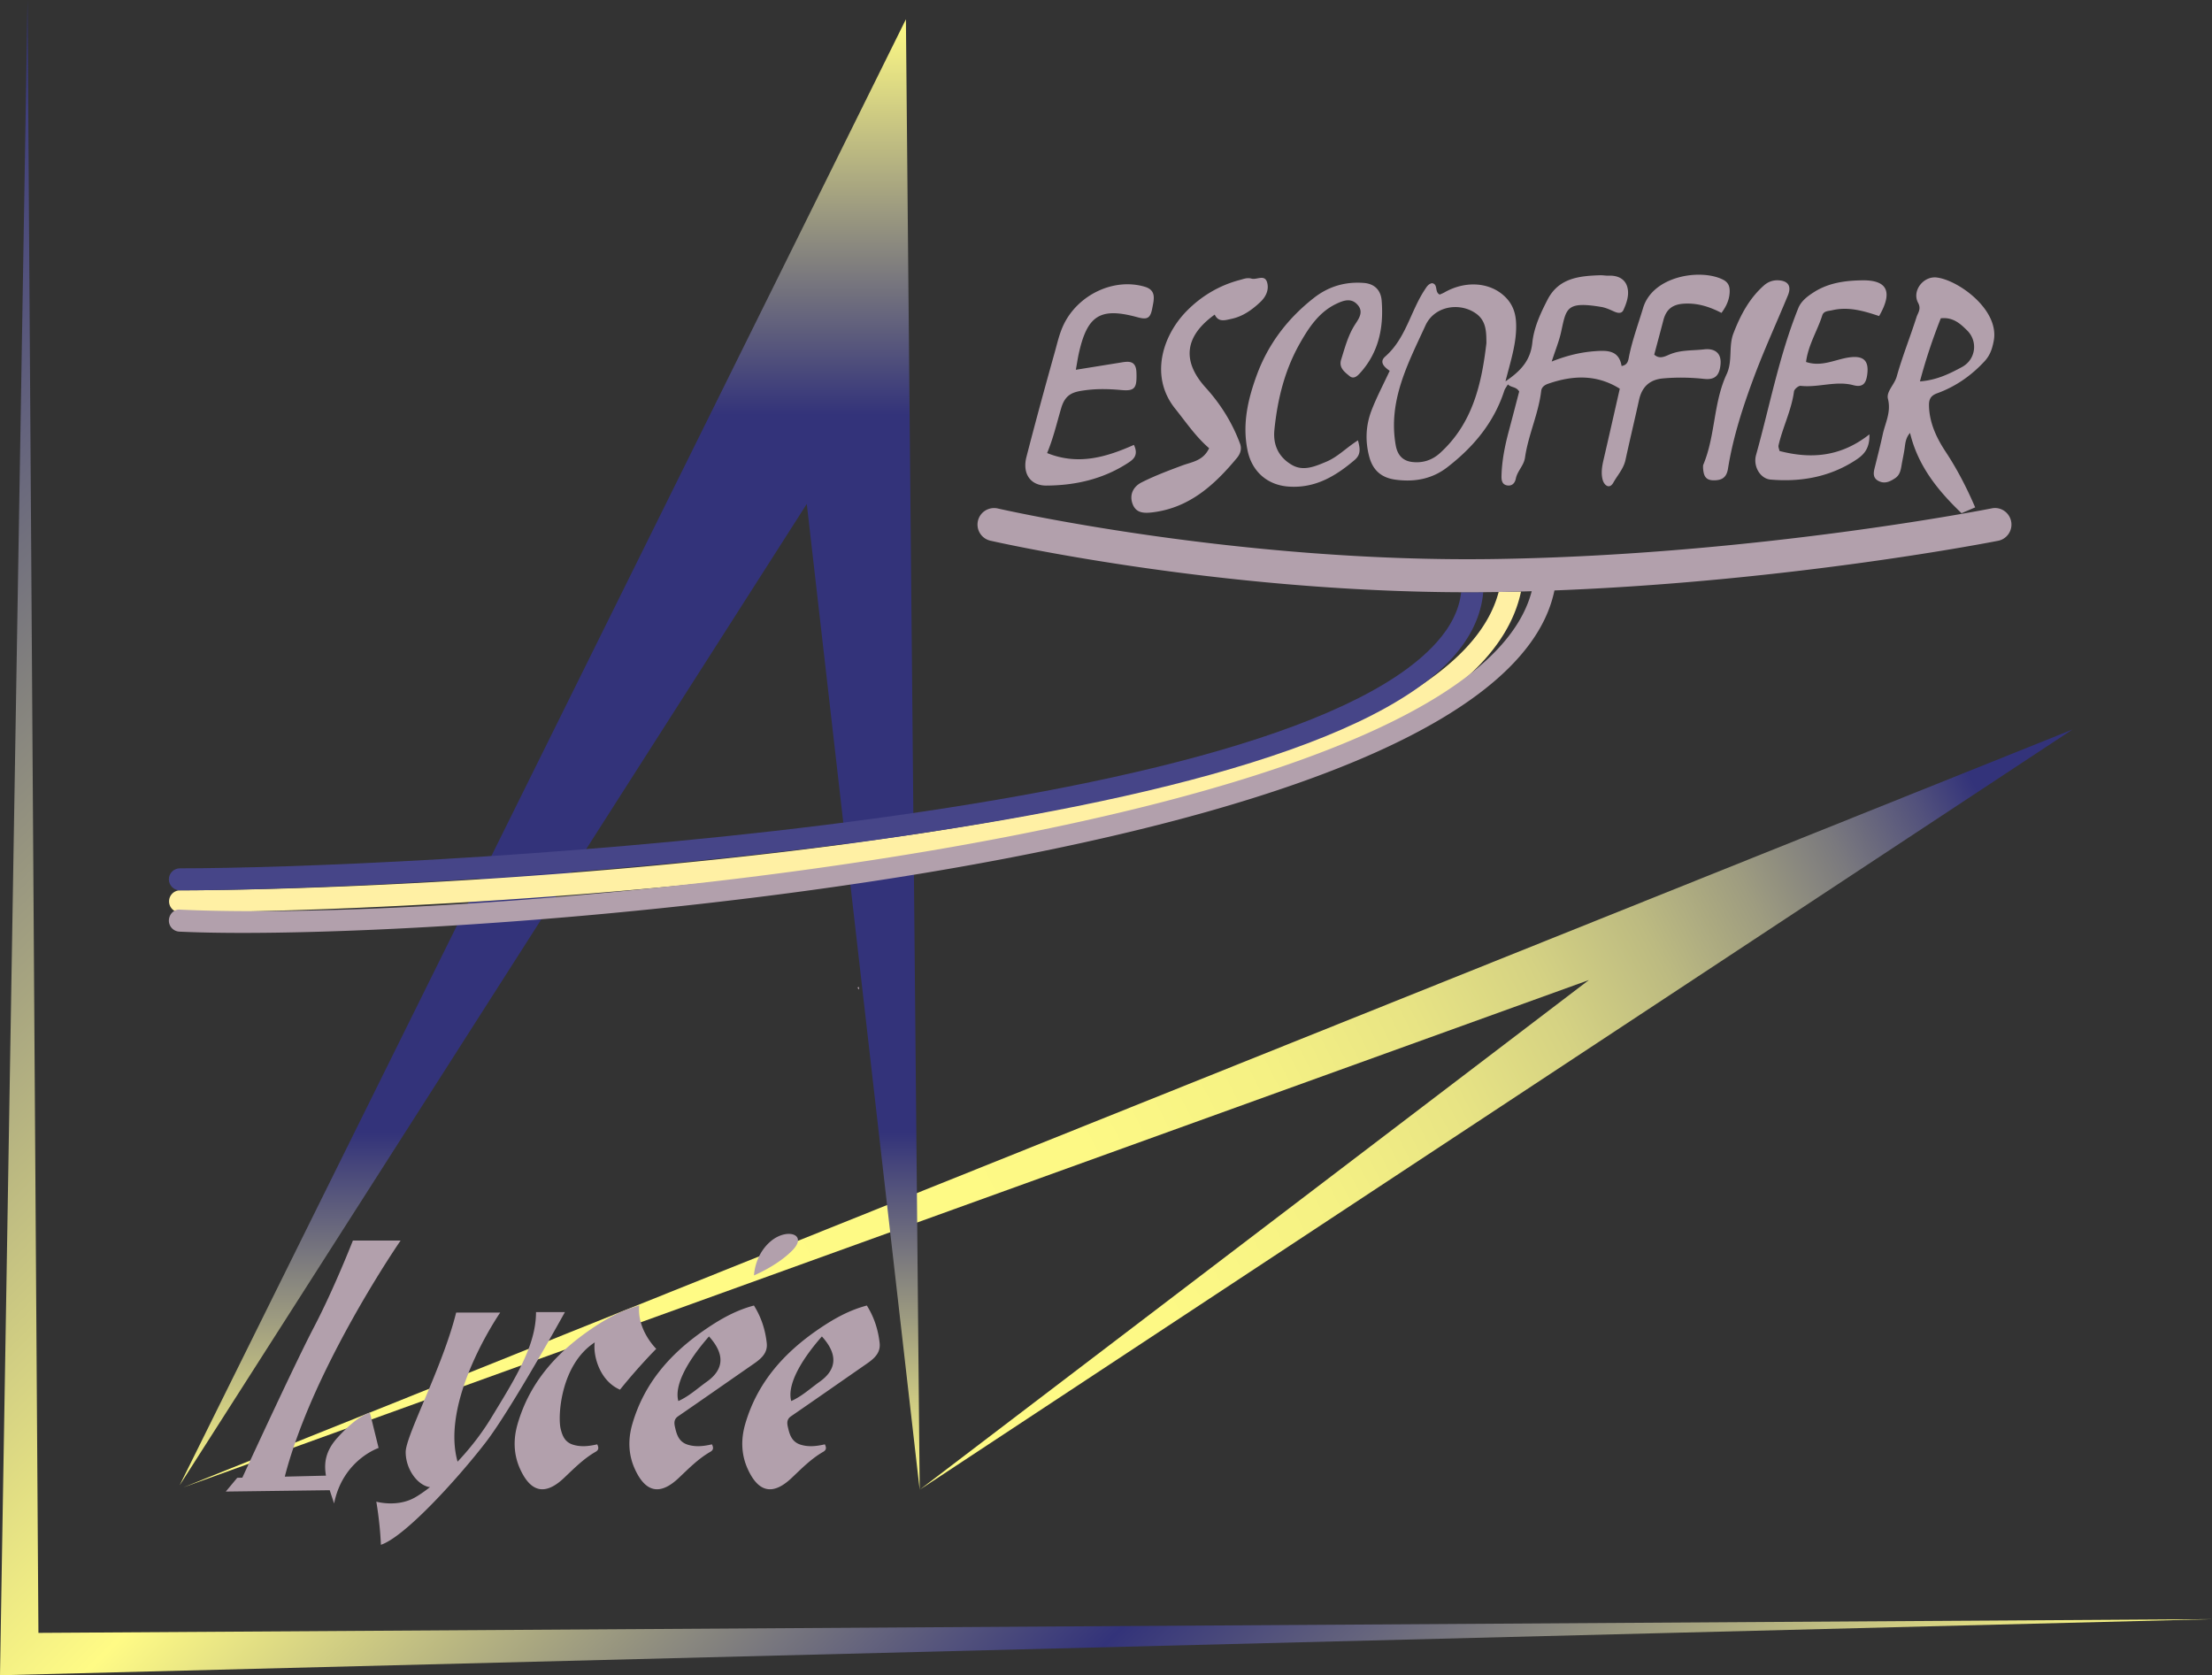 <svg xmlns="http://www.w3.org/2000/svg" viewBox="0 0 600 454.388"><rect x="0" y="0" width="600" height="454.388" fill="#333333" stroke="none"/><linearGradient id="a" gradientUnits="userSpaceOnUse" x1="207.448" y1="374.199" x2="533.091" y2="207.892"><stop offset="0" stop-color="#fffb85"/><stop offset=".288" stop-color="#fdf985"/><stop offset=".434" stop-color="#f5f184"/><stop offset=".549" stop-color="#e8e484"/><stop offset=".647" stop-color="#d5d283"/><stop offset=".734" stop-color="#bcba81"/><stop offset=".814" stop-color="#9e9c80"/><stop offset=".888" stop-color="#7a797e"/><stop offset=".956" stop-color="#52517c"/><stop offset="1" stop-color="#33337a"/></linearGradient><path fill="url(#a)" d="M49.697 403.439L562.16 197.867l-312.698 206.2 181.517-138.24z"/><linearGradient id="b" gradientUnits="userSpaceOnUse" x1="149.098" y1="404.066" x2="149.098" y2="5.228"><stop offset="0" stop-color="#fffb85"/><stop offset=".243" stop-color="#33337a"/><stop offset=".731" stop-color="#33337a"/><stop offset="1" stop-color="#fffb85"/></linearGradient><path fill="url(#b)" d="M48.734 402.853L245.726 5.228l3.735 398.838-30.623-267.386z"/><path d="M48.787 241.496a2.988 2.988 0 0 0 .009 5.975h.011c38.97-.134 125.836-3.6 204.222-15.755 99.255-15.384 152.839-39.37 159.547-71.27-2.017.05-4.044.091-6.074.125-17.025 65.024-269.355 80.62-357.715 80.925z" fill="#fff0a4"/><path d="M396.337 160.627c-.525 4.722-2.727 9.232-6.718 13.675-45.181 50.325-284.106 61.219-340.823 61.219-1.652 0-2.988 1.336-2.988 2.987s1.336 2.988 2.988 2.988c57.248 0 298.624-11.244 345.27-63.203 4.988-5.554 7.731-11.486 8.264-17.684-1.346.01-2.697.03-4.034.03-.655 0-1.305-.01-1.959-.012z" fill="#464588"/><path d="M376.954 100.58c-1.693 3.64-3.508 7.069-4.902 10.664-1.59 4.103-1.797 8.362-.625 12.706 1.002 3.715 3.4 5.632 6.994 6.14 5.114.722 9.952-.107 14.137-3.337 7.085-5.466 12.671-12.103 15.495-20.824.159-.49.521-.915.966-1.673.9.941 2.205.545 3.061 1.93-.89 3.401-1.822 7.023-2.79 10.635-1.08 4.027-1.907 8.095-2.011 12.28-.029 1.163.157 2.345 1.56 2.565 1.332.21 2.088-.655 2.331-1.86.421-2.086 2.176-3.517 2.487-5.69.882-6.164 3.66-11.87 4.392-18.082.13-1.103.983-1.637 1.937-1.967 6.643-2.297 13.124-2.549 19.379 1.36-1.507 6.608-2.937 12.96-4.41 19.301-.417 1.792-.711 3.633-.241 5.381.422 1.575 1.862 2.659 2.904.796 1.126-2.014 2.778-3.766 3.294-6.154 1.173-5.427 2.482-10.824 3.668-16.247.78-3.57 2.878-5.539 6.494-5.865 3.732-.335 7.463-.27 11.18.13 3.01.323 4.191-1.01 4.44-3.993.296-3.56-2.237-4.28-4.422-4.023-3.112.368-6.36.105-9.376 1.38-1.312.554-2.764 1.36-4.186.05.836-3.143 1.669-6.219 2.471-9.303.755-2.903 2.382-4.315 5.563-4.513 3.735-.232 7.011.85 10.204 2.5 1.338-1.817 2.109-3.518 2.217-5.562.082-1.57-.33-2.7-1.762-3.434-5.998-3.072-19.077-1.132-21.72 7.666-1.316 4.378-2.913 8.664-3.819 13.168-.207 1.033-.3 2.278-2.009 2.568-.709-4.253-3.814-4.273-7.145-4.028-3.733.275-7.346 1.055-11.812 2.811 1.048-3.231 1.988-5.51 2.517-7.883 1.448-6.487 1.275-8.528 10.921-6.923 1.198.2 2.358.739 3.482 1.244.994.446 2.057.648 2.538-.412.909-2.002 1.672-4.245 1.003-6.383-.692-2.213-2.761-3.017-4.963-2.93-.836.033-1.634-.14-2.42-.112-5.627.192-11.164.739-14.196 6.596-1.92 3.707-3.705 7.562-4.143 11.72-.49 4.66-2.962 7.546-7.276 10.454 1.472-5.795 3.12-10.682 2.869-15.906-.15-3.114-1.204-5.576-3.617-7.602-4.068-3.415-10.339-3.735-15.813-.611-.454.259-.951.438-1.284.589-1.472-.713-.348-2.747-2.052-3.091-1.02.173-1.489.993-2.038 1.83-3.836 5.847-5.12 13.197-10.685 18.063-1.76 1.54-.16 2.931 1.213 3.88zm9.696-12.292c2.417-5.28 9.124-6.327 13.517-3.385 3 2.008 2.998 5.03 3.019 8.175-1.306 11.158-3.765 21.809-12.594 29.813-2.24 2.03-4.863 2.741-7.545 2.416-2.282-.277-3.936-1.563-4.462-4.549-2.128-12.106 3.39-22.259 8.065-32.47zm-58.676 33.286c-1.642 3.47-4.687 3.703-7.349 4.7-3.715 1.39-7.454 2.787-10.987 4.577-2.254 1.141-3.425 3.409-2.355 6.016.957 2.333 3.078 2.368 5.263 2.109 10.016-1.188 16.845-7.387 22.958-14.75.965-1.162 1.377-2.48.855-3.886-2.108-5.67-5.243-10.701-9.3-15.178-6.53-7.205-5.76-13.965 2.43-19.832 1.026 2.192 2.886 1.512 4.603 1.14 3.06-.665 5.525-2.433 7.775-4.555 1.52-1.433 2.375-3.297 1.86-5.227-.645-2.417-2.818-.71-4.24-1.113-1.194-.338-2.14.089-3.194.365-5.6 1.468-10.49 4.41-14.452 8.46-6.602 6.748-10 17.81-3.084 26.437 2.934 3.66 5.57 7.592 9.217 10.737zm152.298 8.508c8.133.688 15.916-.67 22.892-5.17 1.972-1.272 4.049-2.83 3.914-7.103-7.73 6.102-15.802 6.745-24.385 4.517-.093-.492-.375-1.064-.265-1.543 1.139-4.944 3.516-9.524 4.194-14.624.08-.598 1.232-1.566 1.793-1.503 4.787.537 9.555-1.448 14.291-.18 2.747.735 3.486-.695 3.78-2.909.512-3.858-1.097-5.234-5.169-4.585-3.685.587-7.251 2.598-11.43 1.195.601-4.684 3.09-8.461 4.4-12.632.387-1.229 1.663-1.161 2.761-1.413 4.348-.997 8.419.18 12.66 1.595 3.794-6.592 2.24-9.784-4.555-9.692-4.53.062-9.044.632-13.059 3.166-1.792 1.131-3.525 2.441-4.301 4.364-5.194 12.865-7.744 26.521-11.458 39.83-.868 3.107 1.137 6.45 3.937 6.687zm-141.888-7.963c1.171 5.76 5.37 9.46 11.161 9.861 7.161.498 12.694-2.79 17.885-7.207 1.71-1.456 1.54-3 .913-5.334-3.22 2.043-5.467 4.49-8.58 5.795-3.136 1.314-6.27 2.673-9.373.849-3.43-2.015-5.138-5.218-4.71-9.494.827-8.25 2.792-16.188 6.864-23.38 2.434-4.3 5.216-8.58 9.968-10.82 1.905-.897 3.971-1.658 5.696.246 1.693 1.87.506 3.61-.587 5.277-1.93 2.942-2.802 6.322-3.837 9.627-.687 2.194.937 3.369 2.29 4.475 1.102.9 2.062.028 2.838-.827 5.07-5.594 6.44-12.335 5.863-19.633-.23-2.91-1.99-4.583-4.814-4.808-4.985-.397-9.535.906-13.527 4.025-7.096 5.543-12.42 12.473-15.538 20.972-2.403 6.553-3.96 13.266-2.512 20.376zm-54.535 9.586c7.95-.04 15.562-1.798 22.326-6.275 1.326-.877 2.688-2.063 1.398-4.761-7.384 3.27-15.051 5.646-23.544 2.213 1.665-3.973 2.625-8.13 3.827-12.213 1.148-3.898 3.397-4.405 6.49-4.82 3.28-.442 6.505-.356 9.8-.056 3.728.339 4.26-.562 4.116-4.752-.124-3.554-2.41-3.004-4.648-2.644l-11.789 1.898c.35-1.952.525-3.186.795-4.399 2.301-10.352 5.79-12.615 15.893-9.86 2.478.676 3.482.446 3.998-2.226.495-2.566 1.273-5.085-2.035-6.051-8.487-2.478-18.116 2.275-21.955 10.284-1.164 2.429-1.705 4.944-2.405 7.442-2.651 9.455-5.24 18.93-7.692 28.439-1.16 4.499 1.034 7.803 5.425 7.781zM222.25 360.376c-9.541 6.478-16.823 14.56-20.108 25.861-1.19 4.094-1.12 8.25.68 12.21 2.896 6.375 6.824 7.214 11.855 2.476 2.717-2.558 5.316-5.235 8.58-7.115.598-.344 1.12-.822.477-2.05-2.083.473-4.35.805-6.628.07-2.167-.698-2.847-2.435-3.29-4.315-.27-1.15-.635-2.42.74-3.365 6.53-4.486 13.018-9.032 19.528-13.548 2.265-1.57 4.869-3.129 4.518-6.313-.388-3.513-1.437-6.938-3.472-10.182-4.776 1.266-8.839 3.527-12.88 6.271zm.092 14.395c-2.507 1.78-4.8 3.945-7.721 5.24-1.093-3.955 1.947-10.26 8.315-17.52 4.346 4.784 4.129 8.926-.594 12.28zm-35.858 17.057c-2.167-.698-2.847-2.435-3.29-4.315-.27-1.15-.635-2.42.74-3.365 6.53-4.486 13.018-9.032 19.527-13.548 2.265-1.57 4.87-3.129 4.518-6.313-.387-3.513-1.437-6.938-3.472-10.182-4.775 1.266-8.838 3.527-12.88 6.271-9.54 6.478-16.823 14.56-20.107 25.861-1.19 4.094-1.12 8.25.679 12.21 2.897 6.375 6.825 7.214 11.855 2.476 2.718-2.558 5.316-5.235 8.581-7.115.597-.344 1.119-.822.476-2.05-2.082.473-4.348.805-6.627.07zm5.83-29.338c4.346 4.785 4.129 8.927-.595 12.28-2.507 1.782-4.8 3.946-7.72 5.242-1.093-3.956 1.947-10.26 8.314-17.522zm-18.927-8.385c-4.775 1.266-8.839 3.527-12.88 6.271-9.54 6.478-16.823 14.56-20.108 25.861-1.19 4.094-1.12 8.25.68 12.21 2.897 6.375 6.824 7.214 11.855 2.476 2.717-2.558 5.316-5.235 8.581-7.115.597-.344 1.118-.822.476-2.05-2.082.473-4.349.805-6.628.07-2.167-.698-2.842-2.436-3.29-4.315-.83-3.488.042-17.43 9.254-23.405-.498 3.236 1.12 10.332 6.846 12.821 5.104-6.348 9.834-11.079 9.834-11.079s-5.257-5.067-4.62-11.745zm288.63-228.056c-.102.243-.048.553-.07.881.143 1.719.426 3.296 2.747 3.346 2.243.049 3.616-.64 4.017-3.145 1.387-8.646 4.095-16.948 7.146-25.1 2.77-7.399 6.087-14.587 9.101-21.895 1.055-2.556.062-3.987-2.627-4.108-1.47-.066-2.791.447-3.828 1.36-4.006 3.524-6.422 8.116-8.316 13.036-1.368 3.555-.17 7.49-1.836 11.056-3.629 7.768-3.028 16.688-6.335 24.57zM232.605 267.897c.11.175.25.331.381.492a.744.744 0 0 0-.12-.723c-.09.08-.27.217-.26.231zM510.681 117.86c-.638 2.96-1.392 5.873-2.12 8.803-.297 1.2-.768 2.83.878 3.74 1.719.95 3.19.25 4.625-.709 1.297-.865 1.521-2.243 1.755-3.634.254-1.511.608-3.007.814-4.524.19-1.4.302-2.798 1.459-4.11 2.15 8.967 7.556 15.63 13.972 21.773l3.7-1.58c-2.237-5.205-4.835-10.286-8.042-15.137-2.295-3.471-4.252-7.47-4.47-11.957-.09-1.843.118-3.097 2.18-3.845 4.988-1.81 9.275-4.78 12.905-8.725 1.472-1.6 2.056-3.36 2.465-5.526 1.586-8.405-9.624-16.47-15.468-17.162-3.683-.437-6.779 3.683-5.05 6.871.908 1.674-.056 2.708-.43 3.878-1.723 5.397-3.846 10.671-5.373 16.119-.615 2.194-2.874 4.08-2.38 6.038.917 3.63-.73 6.485-1.42 9.687zm15.756-31.527c3.337-.38 5.356 1.52 7.155 3.304 2.978 2.952 2.355 7.885-1.413 9.919-3.336 1.8-6.838 3.553-11.4 3.895 1.59-5.982 3.445-11.504 5.658-17.118zm-381.043 269.56c0 9.086-5.602 17.924-12.199 28.754-2.742 4.502-5.933 8.47-9.078 11.812-4.754-16.898 11.568-40.443 11.568-40.443h-11.95c-3.735 14.938-13.693 33.361-13.693 37.843s2.987 8.714 6.223 9.46c.157.037.246.006.392.031-1.556 1.213-2.97 2.18-4.126 2.832-4.855 2.74-10.456 1.12-10.456 1.12s.996 5.602 1.245 11.702c6.722-2.24 21.535-18.797 28.506-27.884 6.97-9.087 21.41-35.228 21.41-35.228h-7.842zm-45.062 27.26s-3.237.623-8.838 6.847c-3.235 3.594-3.654 6.9-3.076 10.248l-11.165.27c1.168-4.635 4.11-14.464 10.88-28.443 9.585-19.793 20.54-35.602 20.54-35.602H95.725s-5.103 13.07-10.58 23.527c-4.69 8.952-16.195 33.812-19.416 40.797l-1.373.033-3.112 3.734 28.188-.366c.382 1.178.795 2.37 1.19 3.603 2.365-11.826 12.074-15.063 12.074-15.063l-2.365-9.584zm108.672-46.431c-4.357 3.734-4.481 9.212-4.481 9.212s6.597-2.739 10.58-6.972c3.984-4.232-1.742-5.975-6.099-2.24zM540.24 137.888c-.63.126-63.9 12.63-134.375 13.73-70.255 1.126-134.586-13.555-135.228-13.703-2.407-.54-4.817.95-5.374 3.358a4.484 4.484 0 0 0 3.355 5.377c.627.143 61.332 13.99 129.679 13.99 2.555 0 5.129-.018 7.708-.06 3.188-.05 6.355-.13 9.51-.223l-.04.001c-17.179 65.927-280.405 90.34-366.541 86.372-1.657-.234-3.043 1.196-3.122 2.841a2.986 2.986 0 0 0 2.848 3.122c4.828.228 10.593.344 17.163.344 92.089 0 341.283-22.857 355.817-92.889 64.756-2.489 119.768-13.353 120.362-13.472 2.428-.484 3.997-2.845 3.513-5.272s-2.847-4.03-5.275-3.516z" fill="#b2a0ac"/><linearGradient id="c" gradientUnits="userSpaceOnUse" x1="-77.871" y1="68.908" x2="436.963" y2="583.742"><stop offset=".018" stop-color="#33337a"/><stop offset=".472" stop-color="#fffb85"/><stop offset=".733" stop-color="#33337a"/><stop offset="1" stop-color="#fffb85"/></linearGradient><path fill="url(#c)" d="M7.469 0l2.952 442.896L600 439.17 0 454.388z"/></svg>